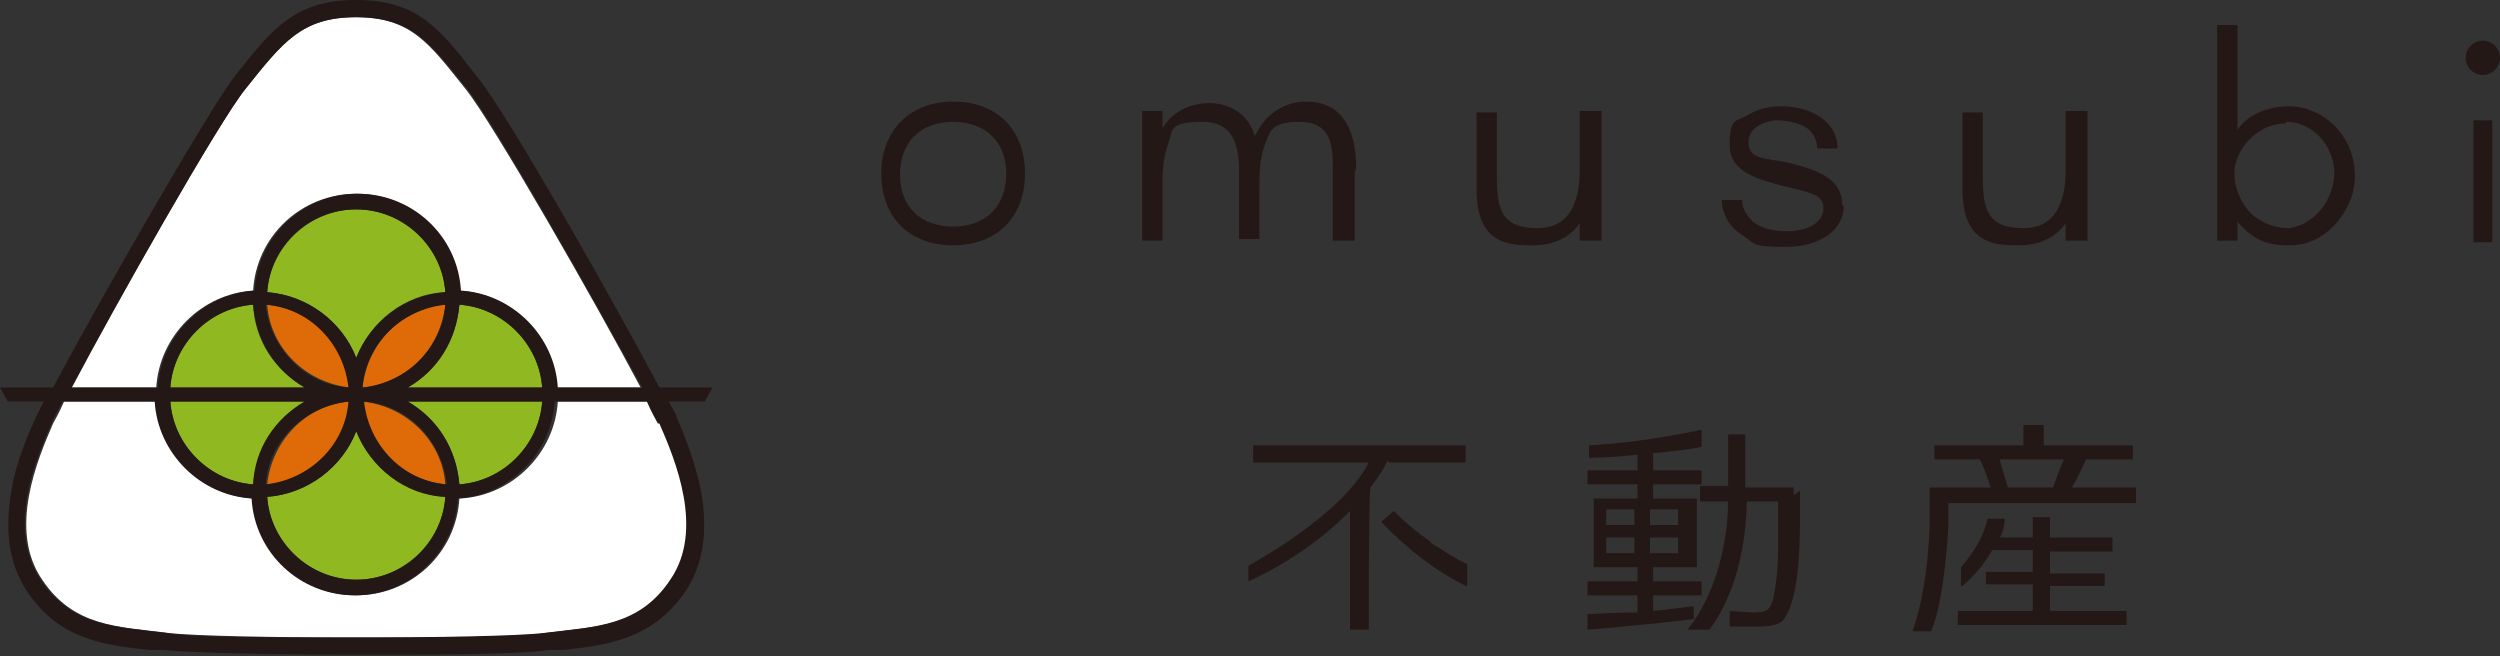 <?xml version="1.0" encoding="UTF-8"?>
<svg id="b" xmlns="http://www.w3.org/2000/svg" version="1.1" viewBox="0 0 160 42">
  <rect x="0" y="0" width="160" height="42" fill="#333333" stroke="none"/>
  <!-- Generator: Adobe Illustrator 29.7.1, SVG Export Plug-In . SVG Version: 2.1.1 Build 8)  -->
  <defs>
    <style>
      .st0 {
        fill: #90b821;
      }

      .st1 {
        fill: #231815;
      }

      .st2 {
        fill: #fff;
      }

      .st3 {
        fill: #de6a08;
      }
    </style>
  </defs>
  <path class="st1" d="M108.4,39.6v-.8h0c-.8.1-1.7.2-2.6.3v-1h3.1v-.9h-3.1v-.9h2.8v-4.4h-2.8v-.9h3.1v-.9h-3.1v-1.1c1.1-.1,2.1-.2,3.1-.4h0v-1.1h0s-3.5.8-7.2,1h0v.8h0s1.4,0,3.1-.2v1h-3.2v.9h3.2v.9h-2.8v4.4h2.8v.9h-3.2v.9h3.2v1.1c-1.6,0-2.7.1-3.1.1h-.1v1h0c2.5-.2,6.4-.6,6.9-.7h0s0,0,0,0ZM102.8,33.6v-1h1.8v1h-1.8ZM104.6,34.4v1h-1.8v-1h1.8ZM107.4,34.4v1h-1.8v-1h1.8ZM105.6,33.6v-1h1.8v1h-1.8ZM115.2,31.4c0,.4,0,1,0,1.9,0,3.9-.5,5.5-.9,6.1-.2.5-.7.7-1.9.7s-.3,0-.7,0c-.4,0-.8,0-1,0h0v-1h0c0,0,1.3.1,1.5.1.9,0,1.2-.1,1.4-1.5.1-.7.2-1.3.2-2.8,0-.3,0-.9,0-1.6v-1.2s-2,0-2,0c-.1,4.7-1.7,7.3-2.4,8.2h0s-1.4,0-1.4,0h0c2.3-2.9,2.6-6.8,2.6-8.2h-1.8v-1h1.8c0-1.5,0-3.3,0-3.3h0c0,0,1.1,0,1.1,0h0c0,0,0,3.4,0,3.4h3.1c0,.2,0,.3,0,.5h0ZM88.8,29.5c-.3.6-.7,1.2-1.1,1.7v.2c-.1,0-.1,8.9-.1,8.9h-1.2v-7.6c-2.9,3-6.5,4.5-6.5,4.5h0s0-1,0-1h0c0,0,6-3.2,7.7-6.6h-7.4v-1.1h13.6v1.1h-4.9ZM91.6,34.7c-1-.7-1.6-1.2-2.4-2h0c0,0-.8.7-.8.7h0c1.7,1.8,3.6,3.2,5.4,4.1h.1c0,0,0-1.4,0-1.4h0c-.7-.3-1.4-.8-2.4-1.4h0ZM131.2,39.1h4.9v.9h-10.8v-.9h4.8v-1.7h-3v-.8h3v-1.4h-2.6c-.5.9-1.1,1.6-1.9,2.3h-.1c0,0,0-1.2,0-1.2h0s1.4-1.5,1.7-3.1h0c0,0,1.1,0,1.1,0h0c0,.1,0,.6-.3,1.2h2.1v-1.3h1.1v1.3h4v.9h-4v1.4h3.5v.8h-3.5v1.7h0ZM136.7,31.2v1h-12v1.4s-.2,4.6-1.1,6.8h0s-1.2,0-1.2,0h0c1.1-3.1,1.1-7.1,1.1-7.2v-2h3.9c-.1-.3-.4-1.3-.7-1.8h-2.9v-.9h5.7v-1.3h1.3v1.3h5.7v.9h-3c-.2.5-.6,1.3-.9,1.8h4.2ZM128,29.4c0,.3.3,1,.5,1.8h2.9c.1-.3.4-1.2.7-1.8h-4,0ZM86.7,11v4.4h-1.4v-4.8c0-1.4-.2-2.8-2.1-2.8s-1.9.6-2.3,1.6c-.3.9-.3,1.9-.3,2.5v3.4h-1.3v-4.1c0-1.2,0-3.4-2.3-3.4s-1.9.5-2.3,1.6c-.3.9-.3,1.9-.3,2.5v3.5h-1.3V7.1h1.3v1.1c.6-1,1.7-1.6,3-1.6s2.5.7,2.9,2.1l.3-.5c.6-1,1.7-1.7,3-1.7,2.1,0,3.2,1.5,3.2,4.3h0ZM158.3,7.7h1.2v7.8h-1.2s0-7.8,0-7.8ZM101.1,7.1h1.4v8.3h-1.4v-1.1c-.5.7-1.4,1.4-3,1.4s-3.6-.1-3.6-3.6v-.8s0-4.1,0-4.1h1.3v4c0,2.1.2,3.4,2.6,3.4s2.7-2.3,2.7-3.7h0c0,0,0,0,0,0v-3.6h0ZM61,6.5c-2.7,0-4.6,1.8-4.6,4.6h0c0,2.8,1.8,4.6,4.6,4.6s4.6-1.8,4.6-4.6h0c0-2.8-1.8-4.6-4.6-4.6ZM64.4,11.1c0,2.1-1.3,3.4-3.4,3.4s-3.4-1.3-3.4-3.3c0-2.1,1.3-3.4,3.4-3.4s3.4,1.3,3.4,3.3ZM118,13.2c0,1.5-1.5,2.6-3.7,2.6s-2-.2-2.7-.7c-.9-.5-1.4-1.4-1.4-2.3h0s1.3,0,1.3,0h0c0,.6.3,1,.7,1.4.5.4,1.3.6,2.1.6,1.5,0,2.4-.6,2.4-1.5s-1-1-2.6-1.4h0c-1.4-.4-3.4-.8-3.4-2.6s.4-1.5,1.1-1.9c.6-.4,1.4-.6,2.2-.6,1.8,0,3.6.9,3.6,2.7h0s-1.3,0-1.3,0h0c0-.6-.3-1.1-.8-1.4-.6-.3-1.3-.4-1.8-.4-.4,0-1.8.3-1.8,1.4s1,1,2.5,1.3h0c1.6.4,3.5.9,3.5,2.7h0ZM146.5,6.8c-1.3,0-2.6.5-3.3,1.5V1.6h-1.3v13.8h1.3v-1.2c.8.9,1.6,1.5,3.2,1.5s0,0,.2,0c1.1,0,2.1-.5,2.9-1.4.8-.9,1.3-2.1,1.2-3.3-.1-2.3-1.9-4.1-4.1-4.2h0ZM146.3,7.8c0,0,.2,0,.2,0,1.4.1,2.8,1.3,2.9,3.2,0,1.8-1.3,3.4-2.9,3.6-.9,0-1.7-.3-2.4-.9-.7-.7-1.1-1.7-1.1-2.6,0-.9.5-1.8,1.2-2.4.6-.5,1.3-.8,2.1-.8ZM160,3.7c0,.6-.5,1.1-1.1,1.1s-1.1-.5-1.1-1.1.5-1.1,1.1-1.1,1.1.5,1.1,1.1ZM132.2,7.1h1.4v8.3h-1.4v-1.1c-.5.7-1.4,1.4-3,1.4s-3.6-.1-3.6-3.6v-.8s0-4.1,0-4.1h1.3v4c0,2.1.2,3.4,2.6,3.4s2.7-2.3,2.7-3.7h0c0,0,0,0,0,0v-3.6h0Z"/>
  <g>
    <path class="st2" d="M29.4,31.9c-.2,3.5-3.1,6.2-6.6,6.2s-6.4-2.7-6.6-6.2c-3.3-.2-6-2.9-6.2-6.2h-5.9c-.3.7-.6,1.2-.7,1.4-1,2.3-2.9,6.8-.7,10,2,3,4.8,3,8,3.4,1.6.2,6.9.3,12.2.3s10.5,0,12.1-.3c3.2-.4,6-.4,8-3.4,2.2-3.3.3-7.7-.7-10-.1-.3-.4-.8-.7-1.4h-5.9c-.2,3.3-2.9,6-6.2,6.2Z"/>
    <path class="st2" d="M22.8,1.1c-3.5,0-4.7,1.6-7.1,4.6-1.7,2.1-8.3,13.8-11.2,19.1h5.5c.2-3.3,2.9-6,6.2-6.2.2-3.5,3.1-6.2,6.6-6.2s6.4,2.7,6.6,6.2c3.3.2,6,2.9,6.2,6.2h5.4c-2.8-5.3-9.5-17-11.2-19.1-2.4-3-3.5-4.6-7.1-4.6h0Z"/>
    <g>
      <path class="st3" d="M17.1,31c2.8-.2,5-2.5,5.3-5.3-2.8.2-5,2.5-5.3,5.3Z"/>
      <path class="st3" d="M17.1,19.5c.2,2.8,2.5,5,5.3,5.3-.2-2.8-2.5-5-5.3-5.3Z"/>
      <path class="st3" d="M28.5,19.5c-2.8.2-5,2.5-5.3,5.3,2.8-.2,5-2.5,5.3-5.3Z"/>
      <path class="st3" d="M28.5,31c-.2-2.8-2.5-5-5.3-5.3.2,2.8,2.5,5,5.3,5.3Z"/>
    </g>
    <g>
      <path class="st0" d="M22.8,27.6c-.9,2.3-3.1,4-5.7,4.2.2,3,2.7,5.3,5.7,5.3s5.5-2.4,5.7-5.3c-2.6-.2-4.8-1.9-5.7-4.2Z"/>
      <path class="st0" d="M19.5,25.7h-8.6c.2,2.8,2.5,5.1,5.3,5.3.2-2.3,1.4-4.2,3.3-5.3Z"/>
      <path class="st0" d="M16.2,19.5c-2.8.2-5.1,2.5-5.3,5.3h8.6c-1.9-1.1-3.2-3-3.3-5.3Z"/>
      <path class="st0" d="M22.8,22.9c.9-2.3,3.1-4.1,5.7-4.2-.2-3-2.7-5.3-5.7-5.3s-5.5,2.4-5.7,5.3c2.6.2,4.8,1.9,5.7,4.2Z"/>
      <path class="st0" d="M29.4,19.5c-.2,2.3-1.4,4.2-3.3,5.3h8.6c-.2-2.8-2.5-5.1-5.3-5.3Z"/>
      <path class="st0" d="M29.4,31c2.8-.2,5.1-2.5,5.3-5.3h-8.6c1.9,1.1,3.1,3,3.3,5.3Z"/>
    </g>
    <path class="st1" d="M45.5,24.8h-3.3c-2.7-5.1-9.7-17.5-11.6-19.8h0C28.2,1.9,26.8,0,22.8,0h0c-4,0-5.4,1.9-7.8,4.9h0c-1.8,2.4-8.9,14.8-11.6,19.9H0l.5.9h2.3c-.2.4-.4.8-.5,1-.4.9-1.3,2.8-1.6,4.9-.4,2.5-.1,4.5,1,6.2,2.1,3.2,5.1,3.5,7.9,3.8.3,0,.6,0,.9,0,1.8.2,7.8.3,12.3.3,4.5,0,10.5,0,12.3-.3.3,0,.6,0,.9,0,2.9-.3,5.8-.7,7.9-3.8,1.1-1.7,1.4-3.7,1-6.2-.4-2.1-1.2-4-1.6-4.9,0-.2-.3-.6-.5-1h2.3s.5-.9.5-.9ZM15.7,5.7c2.4-3,3.6-4.6,7.1-4.6,3.5,0,4.7,1.6,7.1,4.6,1.7,2.1,8.3,13.8,11.2,19.1h-5.4c-.2-3.3-2.9-6-6.2-6.2-.2-3.5-3.1-6.2-6.6-6.2s-6.4,2.7-6.6,6.2c-3.3.2-6,2.9-6.2,6.2h-5.5C7.4,19.5,14,7.8,15.7,5.7h0ZM22.8,22.9c-.9-2.3-3.1-4-5.7-4.2.2-3,2.7-5.3,5.7-5.3s5.5,2.4,5.7,5.3c-2.6.2-4.8,1.9-5.7,4.2ZM28.5,19.5c-.2,2.8-2.5,5-5.3,5.3.2-2.8,2.5-5,5.3-5.3ZM22.3,24.8c-2.8-.2-5-2.5-5.3-5.3,2.8.2,5,2.5,5.3,5.3ZM19.5,24.8h-8.6c.2-2.8,2.5-5.1,5.3-5.3.2,2.3,1.4,4.2,3.3,5.3ZM19.5,25.7c-1.9,1.1-3.2,3-3.3,5.3-2.8-.2-5.1-2.5-5.3-5.3h8.6ZM22.3,25.7c-.2,2.8-2.5,5-5.3,5.3.2-2.8,2.5-5,5.3-5.3ZM22.8,27.6c.9,2.3,3.1,4.1,5.7,4.2-.2,3-2.7,5.3-5.7,5.3s-5.5-2.4-5.7-5.3c2.6-.2,4.8-1.9,5.7-4.2ZM23.3,25.7c2.8.2,5,2.5,5.3,5.3-2.8-.2-5-2.5-5.3-5.3ZM26.1,25.7h8.6c-.2,2.8-2.5,5.1-5.3,5.3-.2-2.3-1.4-4.2-3.3-5.3ZM26.1,24.8c1.9-1.1,3.1-3,3.3-5.3,2.8.2,5.1,2.5,5.3,5.3h-8.6ZM42.2,27.1c1,2.3,2.9,6.8.7,10-2,3-4.8,3-8,3.4-1.6.2-6.9.3-12.1.3s-10.6,0-12.2-.3c-3.2-.4-6-.4-8-3.4-2.2-3.3-.3-7.7.7-10,.1-.3.4-.8.7-1.4h5.9c.2,3.3,2.9,6,6.2,6.2.2,3.5,3.1,6.2,6.6,6.2s6.4-2.7,6.6-6.2c3.3-.2,6-2.9,6.2-6.2h5.9c.3.7.6,1.2.7,1.4Z"/>
  </g>
</svg>